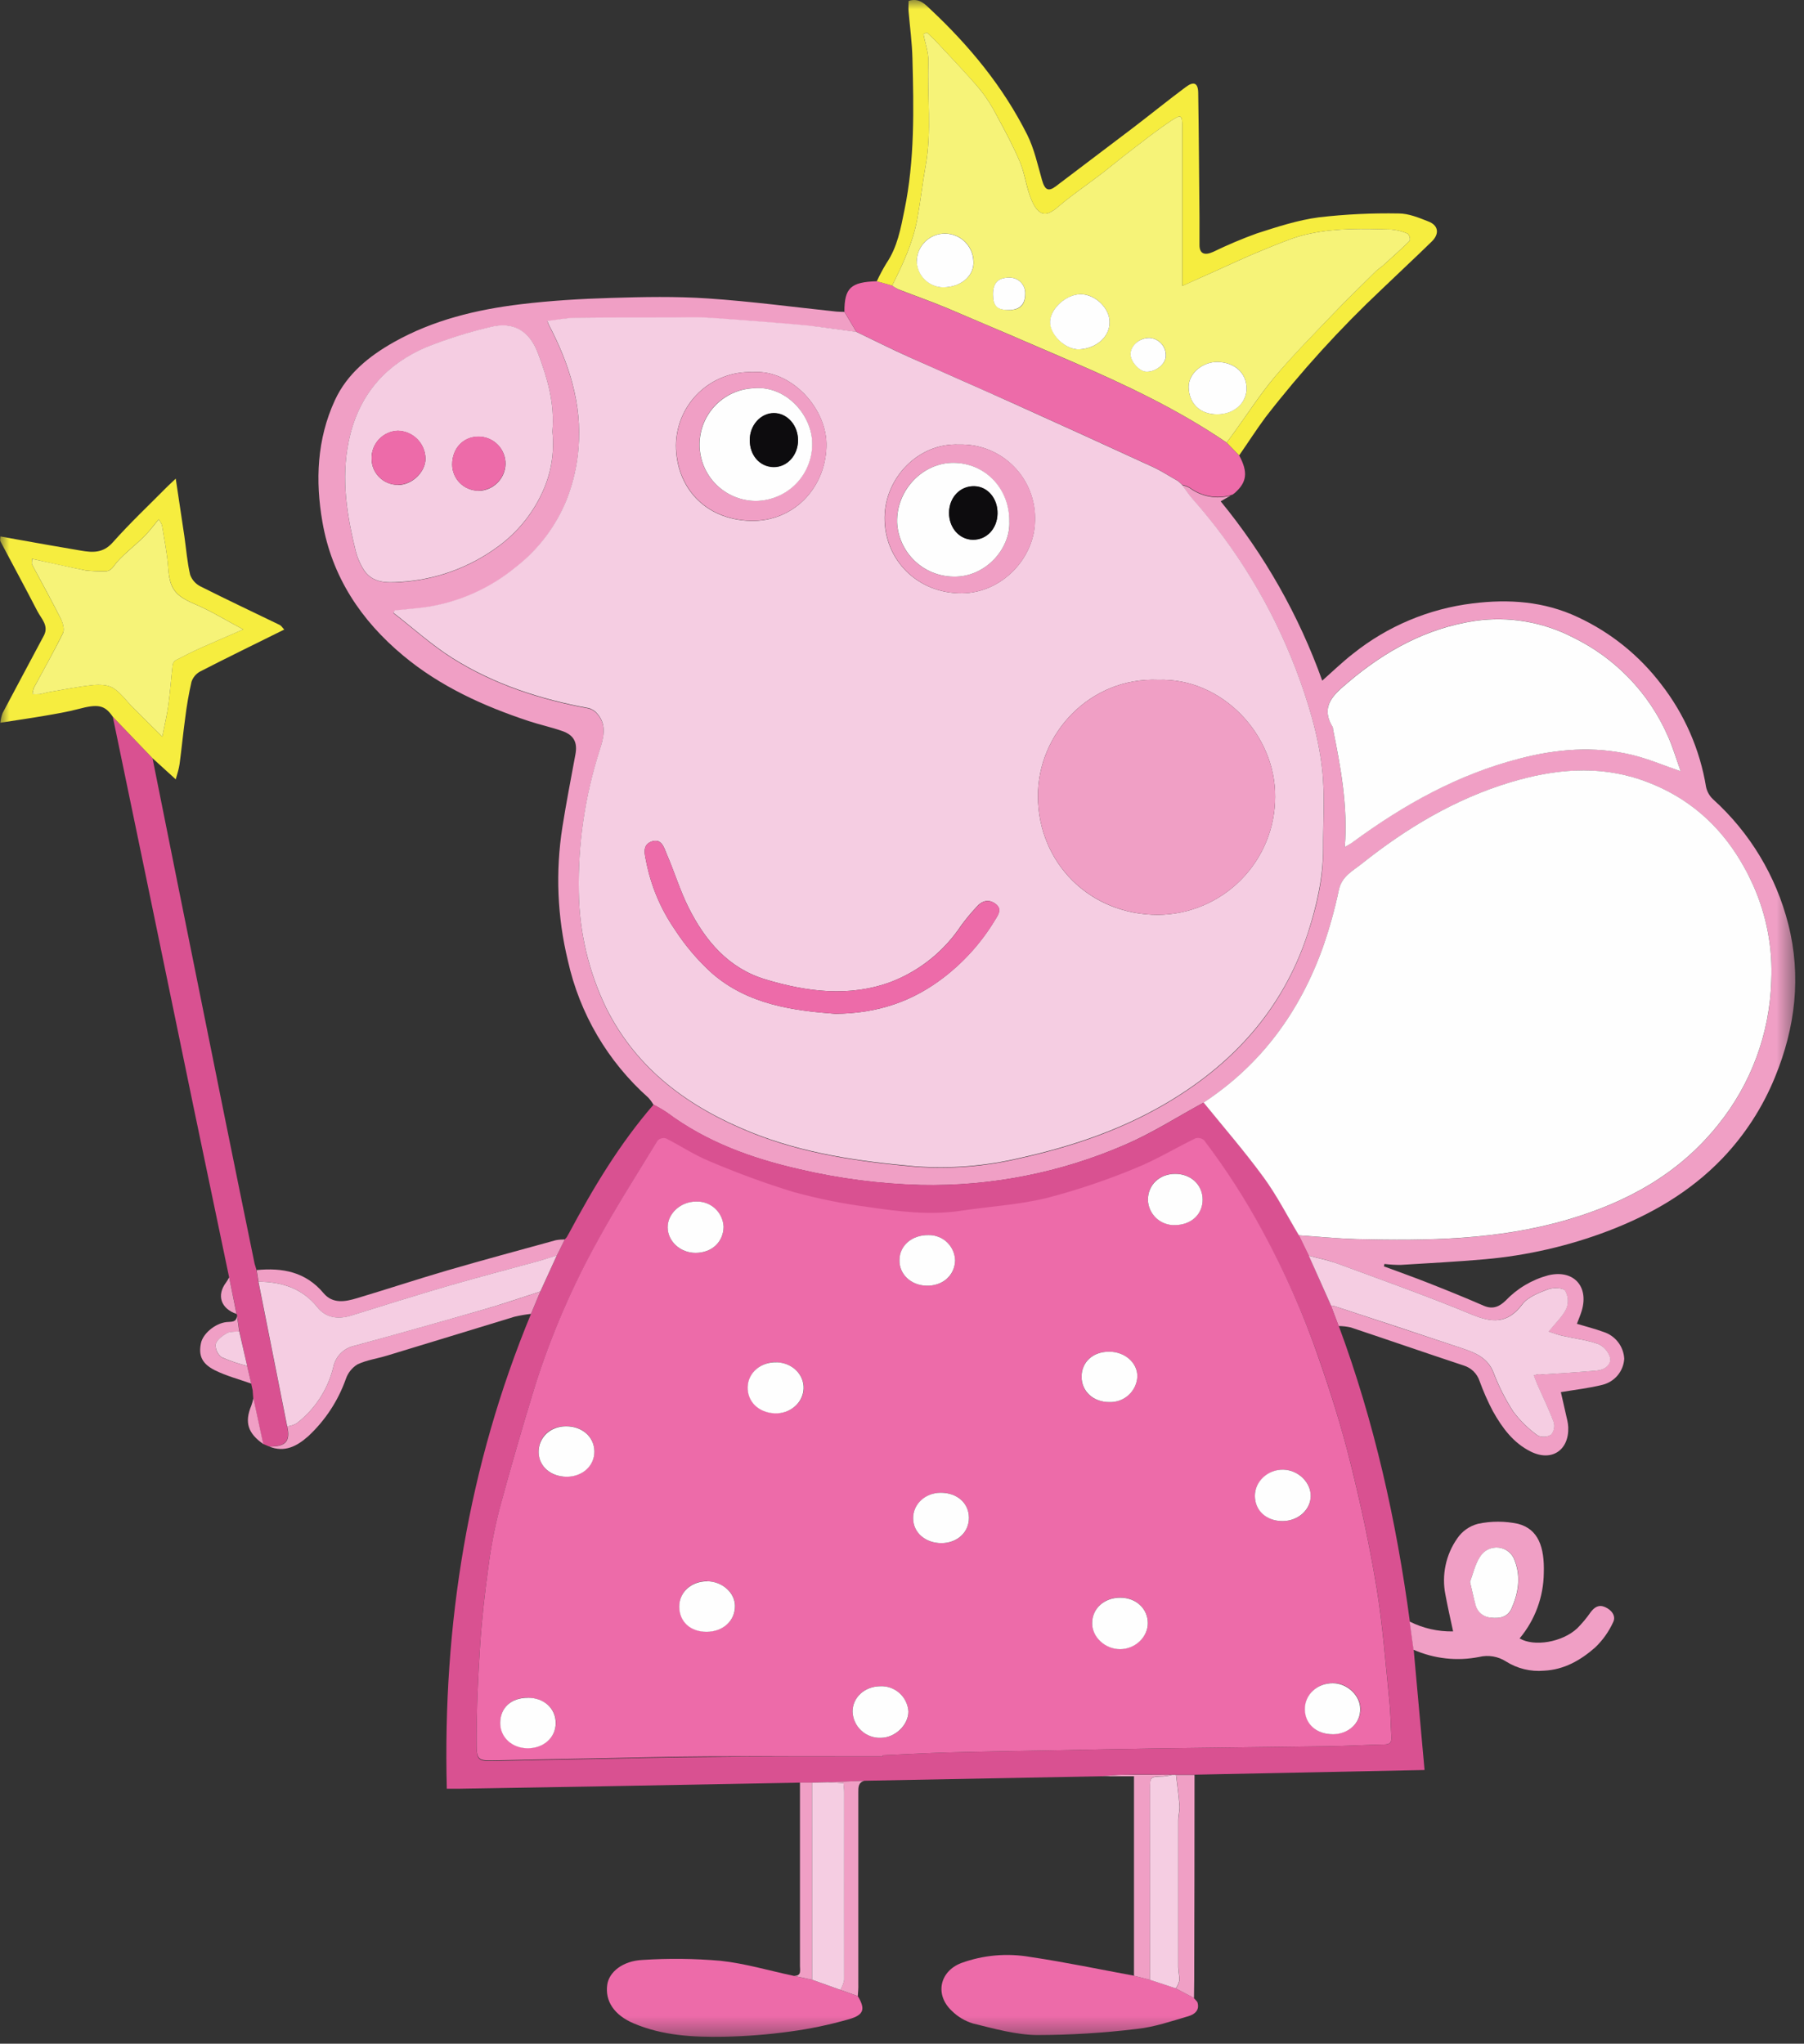 <svg width="98" height="111" viewBox="0 0 98 111" fill="none" xmlns="http://www.w3.org/2000/svg">
<rect x="0" y="0" width="98" height="111" fill="#333333" stroke="none"/>
<g clip-path="url(#clip0_7_1976)">
<mask id="mask0_7_1976" style="mask-type:luminance" maskUnits="userSpaceOnUse" x="0" y="0" width="98" height="111">
<path d="M97.53 0H0V110.627H97.53V0Z" fill="white"/>
</mask>
<g mask="url(#mask0_7_1976)">
<path d="M35.495 59.996C35.417 59.86 35.326 59.733 35.221 59.618C33.017 57.658 31.488 55.053 30.849 52.175C30.273 49.803 30.172 47.341 30.55 44.93C30.759 43.606 31.016 42.289 31.259 40.972C31.378 40.33 31.183 39.927 30.546 39.705C29.95 39.496 29.325 39.362 28.722 39.163C26.257 38.346 23.913 37.282 21.906 35.609C19.606 33.696 18.032 31.323 17.516 28.354C17.122 26.104 17.217 23.852 18.193 21.737C18.858 20.3 20.05 19.34 21.402 18.579C23.543 17.377 25.887 16.813 28.302 16.522C29.92 16.328 31.555 16.229 33.186 16.181C34.945 16.127 36.711 16.091 38.465 16.21C40.795 16.367 43.115 16.679 45.44 16.924C45.585 16.938 45.729 16.936 45.875 16.94L46.528 18.034C45.631 17.919 44.738 17.777 43.839 17.695C42.073 17.533 40.304 17.394 38.532 17.277C37.861 17.231 37.186 17.262 36.513 17.262C34.754 17.262 32.996 17.262 31.238 17.281C30.744 17.281 30.251 17.392 29.734 17.453C29.78 17.567 29.793 17.62 29.818 17.662C30.924 19.767 31.631 21.985 31.426 24.388C31.347 25.338 31.13 26.272 30.782 27.16C30.202 28.598 29.253 29.857 28.03 30.811C26.613 31.983 24.9 32.741 23.079 33.002C22.534 33.075 21.986 33.115 21.438 33.171L21.375 33.303C22.442 34.129 23.449 35.047 24.585 35.762C26.847 37.188 29.36 37.999 31.984 38.48C32.173 38.532 32.341 38.644 32.463 38.798C33.004 39.437 32.764 40.148 32.561 40.815C31.771 43.289 31.394 45.876 31.445 48.472C31.475 50.653 31.984 52.802 32.935 54.765C34.608 58.11 37.431 60.155 40.801 61.516C43.649 62.666 46.655 63.095 49.699 63.367C51.622 63.51 53.555 63.355 55.43 62.907C58.127 62.307 60.728 61.443 63.141 60.059C66.905 57.899 69.671 54.893 71.04 50.728C71.525 49.252 71.889 47.73 71.877 46.153C71.877 44.69 71.987 43.205 71.822 41.762C71.613 39.912 71.063 38.12 70.398 36.366C69.099 32.971 67.198 29.838 64.789 27.116C64.58 26.878 64.406 26.606 64.216 26.351C64.355 26.382 64.489 26.43 64.615 26.495C64.932 26.734 65.3 26.896 65.69 26.968C66.08 27.041 66.481 27.022 66.863 26.913L66.311 27.227C68.695 30.134 70.561 33.429 71.829 36.968C72.412 36.452 72.93 35.948 73.501 35.505C75.372 34.008 77.622 33.062 79.999 32.772C81.965 32.529 83.876 32.659 85.699 33.512C87.489 34.342 89.05 35.596 90.244 37.167C91.51 38.794 92.347 40.711 92.68 42.745C92.737 43.003 92.871 43.237 93.065 43.416C95.061 45.222 96.48 47.577 97.144 50.186C97.863 53.015 97.533 55.81 96.423 58.503C95.757 60.141 94.788 61.637 93.567 62.915C91.821 64.734 89.695 65.966 87.359 66.856C85.203 67.675 82.945 68.193 80.648 68.395C79.13 68.529 77.608 68.604 76.088 68.7C75.793 68.702 75.498 68.684 75.205 68.648C75.205 68.692 75.189 68.736 75.178 68.78C75.983 69.079 76.792 69.363 77.589 69.679C78.603 70.078 79.613 70.486 80.61 70.921C81.097 71.13 81.459 70.963 81.789 70.641C82.419 69.98 83.218 69.505 84.1 69.267C85.457 68.934 86.322 69.842 85.929 71.18C85.858 71.421 85.755 71.653 85.663 71.899C86.151 72.046 86.636 72.167 87.102 72.338C87.418 72.437 87.696 72.63 87.898 72.892C88.101 73.154 88.219 73.471 88.235 73.802C88.213 74.132 88.087 74.446 87.876 74.699C87.663 74.952 87.376 75.132 87.056 75.211C86.326 75.397 85.569 75.477 84.792 75.61C84.902 76.093 85.024 76.616 85.141 77.143C85.17 77.267 85.187 77.393 85.193 77.519C85.237 78.774 84.284 79.401 83.157 78.839C82.201 78.366 81.601 77.538 81.099 76.645C80.82 76.115 80.578 75.566 80.374 75.002C80.308 74.805 80.196 74.626 80.047 74.48C79.899 74.335 79.717 74.227 79.519 74.166C77.469 73.488 75.429 72.779 73.38 72.096C73.163 72.047 72.942 72.022 72.719 72.02C72.581 71.653 72.445 71.287 72.301 70.919C72.356 70.916 72.41 70.919 72.464 70.929C74.784 71.696 77.102 72.462 79.42 73.229C80.131 73.467 80.802 73.735 81.122 74.536C81.404 75.279 81.763 75.99 82.195 76.658C82.569 77.159 83.018 77.6 83.527 77.965C83.643 78.018 83.772 78.041 83.9 78.033C84.028 78.025 84.152 77.985 84.26 77.917C84.336 77.82 84.387 77.707 84.41 77.586C84.432 77.466 84.425 77.342 84.39 77.225C84.135 76.532 83.805 75.865 83.506 75.188C83.439 75.038 83.385 74.879 83.313 74.697C83.407 74.67 83.503 74.649 83.6 74.634C83.69 74.634 83.782 74.651 83.872 74.644C84.838 74.578 85.808 74.527 86.772 74.435C87.165 74.398 87.526 74.124 87.457 73.735C87.41 73.572 87.328 73.42 87.217 73.292C87.105 73.164 86.967 73.062 86.811 72.993C86.184 72.771 85.511 72.696 84.859 72.547C84.603 72.489 84.355 72.393 84.123 72.32C84.499 71.851 84.879 71.513 85.076 71.088C85.142 70.929 85.172 70.757 85.161 70.586C85.151 70.414 85.102 70.247 85.017 70.097C84.877 69.925 84.357 69.921 84.079 70.028C83.577 70.218 82.989 70.446 82.688 70.843C81.875 71.926 81.016 71.843 79.897 71.374C77.501 70.379 75.05 69.516 72.615 68.615C72.121 68.433 71.599 68.33 71.088 68.196L70.551 67.095C71.597 67.166 72.642 67.27 73.702 67.304C77.559 67.398 81.4 67.348 85.153 66.248C88.369 65.307 91.196 63.764 93.32 61.111C95.121 58.891 96.141 56.14 96.224 53.283C96.308 51.497 95.972 49.717 95.241 48.085C94.012 45.367 92.063 43.374 89.203 42.375C86.805 41.539 84.407 41.781 82.034 42.496C79.034 43.404 76.389 44.986 73.961 46.929C73.482 47.309 72.899 47.596 72.738 48.319C72.515 49.382 72.224 50.43 71.866 51.455C70.612 54.951 68.521 57.824 65.385 59.886C63.967 60.655 62.6 61.535 61.126 62.171C57.62 63.697 53.825 64.443 50.003 64.36C47.774 64.3 45.557 64.011 43.387 63.498C40.818 62.911 38.369 62.022 36.237 60.431C35.998 60.272 35.75 60.127 35.495 59.996ZM73.054 46.007C73.282 45.864 73.392 45.798 73.493 45.731C76.251 43.7 79.201 42.055 82.542 41.196C84.553 40.677 86.592 40.512 88.63 40.987C89.502 41.196 90.336 41.553 91.3 41.882C91.058 41.21 90.882 40.571 90.602 39.971C89.576 37.633 87.752 35.735 85.457 34.618C83.815 33.769 81.95 33.454 80.121 33.717C77.486 34.112 75.253 35.346 73.252 37.041C72.506 37.669 71.682 38.319 72.395 39.481C72.414 39.511 72.395 39.552 72.412 39.588C72.83 41.675 73.225 43.757 73.054 46.007ZM30.008 23.443C30.146 21.944 29.743 20.553 29.224 19.19C28.752 17.95 27.869 17.453 26.602 17.781C25.425 18.059 24.27 18.423 23.146 18.87C21.03 19.771 19.602 21.331 19.027 23.614C18.509 25.684 18.783 27.716 19.276 29.736C19.366 30.182 19.538 30.607 19.782 30.991C20.25 31.657 20.957 31.662 21.727 31.618C23.654 31.507 25.507 30.837 27.06 29.69C28.076 28.949 28.889 27.965 29.425 26.828C29.931 25.776 30.133 24.603 30.008 23.443Z" fill="#F09FC5"/>
<path d="M72.31 70.916C72.446 71.284 72.582 71.65 72.728 72.018C74.656 77.216 75.852 82.587 76.588 88.069C76.656 88.579 76.726 89.09 76.797 89.6C76.991 91.749 77.186 93.898 77.387 96.134L64.904 96.387H63.907H63.698C62.812 96.387 61.927 96.368 61.041 96.387C60.652 96.387 60.261 96.443 59.87 96.472L46.965 96.717L44.977 96.796L44.124 96.819H43.461L32.767 97.018L24.964 97.15C24.755 97.15 24.566 97.15 24.272 97.15C24.046 88.216 25.432 79.612 28.846 71.36L29.354 70.143L30.251 68.184C30.391 67.894 30.534 67.603 30.682 67.312L30.785 67.199L30.904 66.99C32.225 64.518 33.659 62.124 35.504 59.994C35.758 60.123 36.005 60.267 36.244 60.425C38.385 62.016 40.825 62.904 43.394 63.492C45.564 64.005 47.781 64.293 50.01 64.353C53.832 64.437 57.627 63.69 61.133 62.164C62.607 61.537 63.974 60.648 65.392 59.879C66.483 61.23 67.627 62.541 68.651 63.941C69.375 64.93 69.935 66.032 70.568 67.09L71.106 68.192C71.503 69.101 71.904 70.009 72.31 70.916ZM47.963 95.395V95.333C49.14 95.281 50.319 95.214 51.498 95.18C53.332 95.13 55.167 95.105 57.003 95.069C58.967 95.032 60.928 94.988 62.891 94.961C65.965 94.917 69.038 94.889 72.112 94.844C73.144 94.829 74.177 94.768 75.212 94.745C75.496 94.745 75.607 94.635 75.591 94.356C75.549 93.687 75.545 93.014 75.476 92.349C75.266 90.317 75.118 88.274 74.788 86.261C74.411 83.98 73.928 81.711 73.368 79.47C72.887 77.542 72.295 75.637 71.639 73.764C70.827 71.423 69.822 69.153 68.632 66.979C67.693 65.224 66.616 63.546 65.41 61.961C65.347 61.906 65.271 61.868 65.189 61.849C65.106 61.831 65.021 61.833 64.94 61.855C63.836 62.39 62.78 63.038 61.645 63.49C60.088 64.136 58.488 64.673 56.857 65.098C55.337 65.468 53.75 65.555 52.197 65.79C50.488 66.045 48.795 65.827 47.114 65.581C45.753 65.402 44.406 65.129 43.083 64.765C41.55 64.293 40.042 63.741 38.566 63.111C37.73 62.768 36.977 62.254 36.168 61.857C36.087 61.837 36.002 61.838 35.921 61.861C35.841 61.884 35.767 61.927 35.708 61.986C34.606 63.785 33.465 65.562 32.457 67.423C31.085 69.894 29.96 72.496 29.097 75.188C28.4 77.432 27.747 79.69 27.138 81.962C26.87 82.994 26.668 84.041 26.532 85.098C26.337 86.514 26.174 87.936 26.08 89.359C25.965 91.095 25.89 92.836 25.884 94.586C25.884 95.676 25.948 95.667 27.021 95.642C28.8 95.598 30.575 95.565 32.361 95.531C34.379 95.492 36.394 95.437 38.412 95.427C41.598 95.383 44.78 95.395 47.963 95.395Z" fill="#D95191"/>
<path d="M66.865 26.89C66.483 26.999 66.082 27.017 65.692 26.945C65.302 26.872 64.934 26.71 64.617 26.472C64.491 26.407 64.357 26.358 64.218 26.327L64.109 26.225L64.001 26.127C63.543 25.869 63.101 25.577 62.625 25.357C60.084 24.186 57.538 23.027 54.987 21.878C53.118 21.042 51.236 20.224 49.367 19.382C48.409 18.949 47.471 18.476 46.523 18.023L45.871 16.929C45.871 15.637 46.216 15.317 47.634 15.275L48.47 15.505C48.568 15.586 48.675 15.656 48.788 15.714C49.678 16.061 50.582 16.375 51.464 16.745C53.735 17.703 55.999 18.679 58.261 19.656C61.165 20.91 64.017 22.252 66.639 24.046C66.865 24.279 67.091 24.511 67.319 24.74C67.808 25.65 67.737 26.192 67.074 26.777L66.955 26.865L66.865 26.89Z" fill="#ED6BA9"/>
<path d="M67.316 24.733C67.087 24.503 66.861 24.271 66.636 24.038C66.762 23.867 66.891 23.695 67.015 23.524C67.759 22.5 68.445 21.433 69.256 20.461C70.245 19.288 71.326 18.192 72.392 17.082C73.158 16.284 73.956 15.512 74.742 14.732C74.857 14.619 74.999 14.538 75.121 14.429C75.614 13.984 76.114 13.543 76.584 13.074C76.597 13.006 76.594 12.936 76.575 12.87C76.556 12.803 76.521 12.742 76.474 12.691C76.182 12.564 75.871 12.487 75.554 12.464C74.09 12.424 72.626 12.38 71.186 12.685C70.84 12.755 70.5 12.849 70.168 12.967C69.505 13.212 68.85 13.476 68.2 13.749C67.55 14.023 66.969 14.297 66.354 14.573L64.226 15.531V14.743C64.226 12.14 64.226 9.536 64.226 6.931C64.226 6.25 64.182 6.191 63.644 6.545C62.827 7.082 62.062 7.699 61.282 8.295C60.784 8.675 60.305 9.081 59.806 9.461C59.04 10.047 58.235 10.588 57.506 11.213C57.182 11.487 56.837 11.734 56.506 11.527C56.23 11.353 56.059 10.948 55.94 10.609C55.731 10.013 55.647 9.355 55.402 8.786C55.043 7.937 54.604 7.113 54.163 6.308C53.906 5.799 53.599 5.317 53.245 4.87C52.498 3.99 51.693 3.16 50.909 2.311C50.734 2.12 50.541 1.947 50.355 1.765L50.165 1.849C50.261 2.361 50.456 2.877 50.435 3.385C50.364 5.267 50.623 7.134 50.282 9.018C50.108 9.973 50.004 10.948 49.826 11.914C49.588 13.204 49.04 14.356 48.467 15.508L47.631 15.278C47.787 14.941 47.961 14.614 48.154 14.297C48.749 13.425 48.929 12.415 49.132 11.414C49.694 8.696 49.64 5.928 49.567 3.17C49.546 2.321 49.431 1.474 49.358 0.628C49.341 0.433 49.358 0.237 49.358 0.05C49.929 -0.136 50.253 0.232 50.547 0.508C52.666 2.493 54.495 4.711 55.8 7.314C56.18 8.075 56.368 8.939 56.602 9.766C56.757 10.323 56.952 10.427 57.366 10.111C58.76 9.047 60.167 7.998 61.562 6.933C62.515 6.206 63.444 5.451 64.41 4.732C64.849 4.399 65.083 4.502 65.091 5.037C65.127 7.293 65.139 9.549 65.16 11.805C65.16 12.307 65.16 12.809 65.16 13.308C65.16 13.773 65.426 13.894 65.902 13.681C66.674 13.306 67.465 12.971 68.271 12.679C69.379 12.322 70.502 11.954 71.648 11.803C73.087 11.637 74.536 11.567 75.984 11.594C76.52 11.594 77.072 11.822 77.586 12.025C78.144 12.234 78.213 12.698 77.772 13.124C76.881 13.994 75.968 14.839 75.071 15.702C72.784 17.854 70.669 20.181 68.746 22.663C68.248 23.338 67.795 24.045 67.316 24.733Z" fill="#F6ED3F"/>
<path d="M12.447 69.375C11.808 66.308 11.168 63.247 10.528 60.19C9.668 56.042 8.811 51.893 7.956 47.743C7.347 44.804 6.737 41.866 6.127 38.929L8.285 41.181C8.74 43.462 9.198 45.742 9.656 48.02C10.509 52.26 11.364 56.499 12.22 60.738C12.753 63.372 13.291 66.007 13.832 68.641L13.93 68.959V68.974L14.03 69.601L15.592 77.464C15.778 78.28 15.511 78.577 14.609 78.558L14.294 78.424C14.117 77.588 13.938 76.756 13.756 75.928L13.725 75.51L13.65 75.173V75.15L13.424 74.186C13.284 73.56 13.145 72.933 13.006 72.304L12.882 71.451C12.882 71.422 12.864 71.391 12.855 71.361L12.447 69.375Z" fill="#D95191"/>
<path d="M8.286 41.181L6.128 38.929C5.689 38.287 5.327 38.222 4.246 38.511C3.655 38.667 3.048 38.768 2.444 38.872C1.668 39.006 0.889 39.117 0.019 39.253C0.036 39.076 0.076 38.901 0.138 38.734C0.88 37.325 1.639 35.926 2.383 34.521C2.668 33.984 2.243 33.603 2.032 33.196C1.376 31.925 0.69 30.666 0.021 29.399C-0.008 29.345 0.021 29.259 0.021 29.135L0.901 29.294C2.07 29.503 3.239 29.712 4.407 29.907C5.035 30.014 5.603 30.047 6.122 29.464C7.065 28.402 8.104 27.425 9.103 26.415C9.225 26.294 9.354 26.183 9.547 25.997C9.712 27.105 9.866 28.121 10.017 29.133C10.117 29.832 10.17 30.543 10.331 31.224C10.432 31.497 10.634 31.722 10.895 31.851C12.319 32.569 13.762 33.248 15.194 33.942C15.282 33.984 15.34 34.089 15.441 34.193C13.898 34.958 12.38 35.696 10.878 36.468C10.653 36.588 10.482 36.79 10.402 37.032C10.254 37.686 10.139 38.347 10.059 39.012C9.946 39.838 9.866 40.666 9.756 41.492C9.72 41.758 9.634 42.015 9.547 42.328L8.286 41.181ZM8.817 40.01C8.942 39.364 9.07 38.847 9.141 38.32C9.241 37.591 9.294 36.857 9.377 36.121C9.383 36.07 9.4 36.022 9.426 35.978C9.452 35.934 9.486 35.896 9.528 35.866C9.977 35.63 10.433 35.402 10.897 35.193C11.614 34.87 12.34 34.565 13.21 34.185C12.237 33.668 11.445 33.175 10.596 32.815C9.511 32.353 9.22 31.979 9.133 30.819C9.078 30.049 8.923 29.286 8.798 28.519C8.755 28.406 8.694 28.301 8.616 28.209C8.334 28.546 8.106 28.868 7.83 29.14C7.357 29.606 6.818 30.009 6.377 30.501C6.157 30.743 6.049 31.057 5.645 31.026C5.318 31.03 4.992 31.015 4.667 30.982C3.699 30.798 2.737 30.578 1.739 30.354C1.739 30.52 1.714 30.603 1.739 30.657C2.264 31.649 2.81 32.629 3.316 33.629C3.427 33.85 3.512 34.195 3.418 34.388C2.925 35.393 2.373 36.367 1.838 37.359C1.798 37.469 1.772 37.584 1.76 37.702C1.889 37.71 2.018 37.71 2.147 37.702C2.321 37.674 2.488 37.616 2.659 37.587C3.45 37.453 4.236 37.292 5.03 37.208C5.398 37.17 5.852 37.183 6.145 37.365C6.563 37.626 6.864 38.067 7.222 38.427C7.74 38.948 8.263 39.462 8.817 40.01Z" fill="#F6ED3F"/>
<path d="M65.044 108.733C65.195 109.188 64.881 109.41 64.555 109.506C63.635 109.776 62.709 110.094 61.764 110.196C59.96 110.415 58.145 110.526 56.328 110.529C55.167 110.512 54.002 110.181 52.859 109.901C52.423 109.77 52.027 109.534 51.705 109.213C50.779 108.35 51.032 107.081 52.209 106.621C53.412 106.182 54.71 106.067 55.972 106.288C57.854 106.566 59.723 106.96 61.599 107.305L62.466 107.526L63.875 107.992L64.858 108.511V108.523L64.948 108.622L64.967 108.643L65.044 108.733Z" fill="#ED6BA9"/>
<path d="M46.599 108.413C47.017 109.111 46.942 109.433 46.124 109.667C45.08 109.967 44.015 110.191 42.938 110.336C41.733 110.503 40.52 110.598 39.304 110.623C37.65 110.652 35.994 110.558 34.437 109.901C33.366 109.45 32.856 108.684 32.99 107.783C33.092 107.104 33.826 106.5 34.903 106.449C36.313 106.357 37.729 106.372 39.137 106.495C40.483 106.64 41.8 107.035 43.132 107.317L44.117 107.526L45.645 108.074L46.599 108.413Z" fill="#ED6BA9"/>
<path d="M76.785 89.599C76.718 89.089 76.649 88.579 76.576 88.069C77.308 88.438 78.119 88.622 78.939 88.606C78.788 87.91 78.642 87.264 78.521 86.614C78.415 86.087 78.418 85.543 78.529 85.017C78.639 84.491 78.856 83.993 79.165 83.553C79.43 83.163 79.827 82.882 80.283 82.763C81.004 82.608 81.749 82.608 82.47 82.763C83.562 83.049 83.909 84.017 83.865 85.433C83.85 86.734 83.386 87.99 82.55 88.987C83.342 89.451 84.862 89.196 85.675 88.443C85.944 88.174 86.188 87.882 86.405 87.569C86.614 87.289 86.85 87.134 87.195 87.285C87.54 87.436 87.802 87.762 87.634 88.1C87.397 88.621 87.062 89.091 86.648 89.484C85.866 90.168 84.975 90.687 83.875 90.739C83.149 90.803 82.423 90.626 81.807 90.235C81.594 90.099 81.355 90.007 81.106 89.966C80.856 89.924 80.6 89.933 80.354 89.993C79.152 90.231 77.906 90.094 76.785 89.599ZM79.859 85.915C79.98 86.424 80.057 86.81 80.168 87.187C80.218 87.373 80.326 87.538 80.477 87.659C80.627 87.78 80.812 87.849 81.004 87.858C81.475 87.916 81.91 87.826 82.113 87.375C82.483 86.549 82.633 85.671 82.305 84.795C82.247 84.601 82.135 84.427 81.981 84.296C81.826 84.165 81.637 84.081 81.436 84.055C81.236 84.029 81.031 84.062 80.849 84.15C80.666 84.238 80.513 84.377 80.409 84.55C80.124 84.968 80.018 85.497 79.859 85.915Z" fill="#F09FC5"/>
<path d="M14.619 78.564C15.52 78.583 15.788 78.286 15.602 77.471C15.778 77.448 15.949 77.395 16.106 77.312C17.092 76.559 17.795 75.494 18.098 74.291C18.151 73.997 18.29 73.726 18.498 73.512C18.706 73.298 18.973 73.151 19.265 73.091C21.634 72.438 23.999 71.774 26.359 71.098C27.365 70.809 28.356 70.471 29.353 70.143L28.845 71.359C28.542 71.393 28.241 71.446 27.944 71.516C25.644 72.215 23.344 72.925 21.027 73.626C20.49 73.791 19.915 73.866 19.415 74.105C19.122 74.287 18.9 74.566 18.788 74.893C18.368 76.08 17.668 77.147 16.745 78.004C16.133 78.548 15.464 78.905 14.619 78.564Z" fill="#F09FC5"/>
<path d="M14.04 69.608L13.94 68.981C15.345 68.843 16.609 69.077 17.577 70.235C18.077 70.829 18.757 70.7 19.388 70.509C21.023 70.022 22.641 69.485 24.279 69.006C26.244 68.433 28.222 67.902 30.195 67.358C30.356 67.329 30.518 67.316 30.681 67.317C30.541 67.606 30.398 67.897 30.25 68.188C29.924 68.291 29.6 68.397 29.269 68.492C27.636 68.941 25.995 69.365 24.368 69.838C22.598 70.352 20.839 70.906 19.079 71.454C18.372 71.674 17.709 71.584 17.249 71.009C16.413 69.955 15.303 69.625 14.04 69.608Z" fill="#F09FC5"/>
<path d="M64.862 108.515L63.879 107.997C63.968 107.87 64.033 107.728 64.071 107.578C64.088 107.33 64.015 107.077 64.015 106.826C64.015 104.177 64.015 101.529 64.015 98.881C64.015 98.611 64.099 98.34 64.08 98.074C64.04 97.518 63.958 96.964 63.894 96.401H64.891C64.891 100.116 64.885 103.831 64.874 107.547C64.874 107.859 64.866 108.187 64.862 108.515Z" fill="#F09FC5"/>
<path d="M62.471 107.53L61.603 107.309V96.474H59.853C60.245 96.445 60.636 96.393 61.024 96.389C61.911 96.389 62.795 96.389 63.682 96.389C63.527 96.428 63.37 96.455 63.211 96.47C62.475 96.491 62.475 96.487 62.475 97.206C62.474 100.65 62.473 104.092 62.471 107.53Z" fill="#F09FC5"/>
<path d="M46.6 108.413L45.646 108.072C45.747 107.908 45.818 107.727 45.855 107.539C45.868 104.139 45.868 100.738 45.855 97.336C45.855 97.179 45.832 97.022 45.818 96.844L44.967 96.796L46.955 96.717C46.616 96.815 46.627 97.074 46.627 97.359C46.627 100.827 46.627 104.295 46.627 107.765C46.637 107.98 46.612 108.197 46.6 108.413Z" fill="#F09FC5"/>
<path d="M44.118 107.525L43.133 107.316C43.551 107.316 43.457 107.019 43.457 106.779C43.457 103.458 43.457 100.138 43.457 96.815H44.12C44.12 100.387 44.119 103.957 44.118 107.525Z" fill="#F09FC5"/>
<path d="M13.424 74.184L13.65 75.148C12.987 74.912 12.293 74.73 11.668 74.42C10.953 74.059 10.781 73.607 10.915 72.957C11.021 72.43 11.691 71.872 12.305 71.805C12.552 71.778 12.845 71.84 12.876 71.462C12.916 71.746 12.957 72.031 12.997 72.315C12.765 72.344 12.5 72.315 12.309 72.419C12.067 72.558 11.77 72.779 11.711 73.017C11.704 73.153 11.73 73.289 11.787 73.412C11.845 73.535 11.932 73.641 12.042 73.722C12.488 73.916 12.95 74.071 13.424 74.184Z" fill="#F09FC5"/>
<path d="M13.766 75.935C13.946 76.771 14.125 77.603 14.304 78.431C13.467 77.846 13.273 77.252 13.653 76.34C13.7 76.208 13.738 76.072 13.766 75.935Z" fill="#F09FC5"/>
<path d="M12.448 69.376L12.849 71.366C11.99 71.067 11.756 70.348 12.285 69.648C12.346 69.561 12.4 69.47 12.448 69.376Z" fill="#F09FC5"/>
<path d="M46.519 18.025C47.466 18.479 48.401 18.951 49.363 19.384C51.232 20.22 53.114 21.04 54.983 21.881C57.534 23.03 60.08 24.19 62.62 25.36C63.097 25.579 63.538 25.872 63.996 26.129L64.105 26.227L64.214 26.33C64.404 26.585 64.578 26.857 64.787 27.095C67.196 29.817 69.096 32.95 70.396 36.345C71.061 38.099 71.611 39.899 71.82 41.741C71.985 43.19 71.872 44.668 71.874 46.132C71.874 47.708 71.513 49.23 71.038 50.706C69.669 54.871 66.903 57.878 63.139 60.038C60.726 61.422 58.121 62.285 55.428 62.885C53.553 63.333 51.62 63.489 49.697 63.345C46.663 63.074 43.646 62.645 40.799 61.495C37.428 60.134 34.606 58.093 32.933 54.744C31.982 52.78 31.473 50.632 31.442 48.45C31.392 45.854 31.769 43.267 32.559 40.794C32.768 40.127 33.002 39.416 32.461 38.776C32.339 38.622 32.171 38.511 31.982 38.459C29.358 37.978 26.845 37.166 24.582 35.74C23.447 35.025 22.439 34.108 21.373 33.282L21.436 33.15C21.984 33.093 22.531 33.054 23.077 32.981C24.898 32.72 26.611 31.962 28.028 30.789C29.251 29.836 30.2 28.577 30.78 27.139C31.128 26.251 31.345 25.317 31.424 24.366C31.633 21.964 30.922 19.746 29.816 17.64C29.791 17.594 29.778 17.542 29.732 17.431C30.248 17.371 30.742 17.268 31.235 17.26C32.994 17.237 34.752 17.243 36.511 17.241C37.184 17.241 37.859 17.21 38.53 17.256C40.3 17.374 42.069 17.513 43.837 17.674C44.73 17.768 45.622 17.91 46.519 18.025ZM62.928 36.924C59.229 36.765 56.361 39.828 56.384 43.269C56.407 46.872 59.198 49.694 62.919 49.686C64.609 49.67 66.224 48.988 67.413 47.788C68.603 46.588 69.27 44.967 69.271 43.278C69.299 39.882 66.353 36.8 62.928 36.924ZM45.376 55.062C47.713 55.043 49.611 54.37 51.29 53.069C52.386 52.222 53.316 51.18 54.034 49.996C54.201 49.72 54.477 49.379 54.073 49.086C53.709 48.818 53.346 48.915 53.057 49.249C52.76 49.569 52.481 49.904 52.221 50.255C51.304 51.644 49.979 52.715 48.428 53.32C46.149 54.173 43.828 53.868 41.583 53.194C39.58 52.596 38.304 51.091 37.401 49.283C36.939 48.361 36.638 47.359 36.228 46.41C36.074 46.054 35.948 45.494 35.377 45.712C34.863 45.908 35.034 46.427 35.108 46.818C35.367 48.123 35.889 49.362 36.642 50.46C37.21 51.341 37.891 52.144 38.666 52.849C40.634 54.568 43.097 54.888 45.376 55.062ZM40.901 20.21C40.364 20.188 39.827 20.274 39.324 20.464C38.821 20.653 38.36 20.941 37.97 21.312C37.58 21.682 37.269 22.127 37.054 22.62C36.839 23.113 36.725 23.645 36.72 24.182C36.72 26.451 38.279 28.218 40.757 28.289C43.069 28.356 44.807 26.558 44.893 24.297C44.98 22.188 42.961 20.055 40.901 20.21ZM52.104 24.143C49.896 24.044 48.075 25.941 48.054 28.101C48.033 30.434 49.869 32.24 52.25 32.222C54.427 32.205 56.183 30.327 56.223 28.308C56.245 27.759 56.154 27.211 55.955 26.699C55.757 26.187 55.455 25.721 55.069 25.331C54.683 24.94 54.221 24.633 53.711 24.429C53.201 24.224 52.655 24.127 52.106 24.143H52.104Z" fill="#F5CDE2"/>
<path d="M70.56 67.093C69.932 66.047 69.366 64.933 68.642 63.944C67.618 62.543 66.474 61.226 65.383 59.881C68.519 57.82 70.61 54.947 71.864 51.451C72.222 50.426 72.513 49.378 72.736 48.315C72.897 47.592 73.481 47.305 73.959 46.925C76.393 44.982 79.032 43.4 82.032 42.492C84.405 41.777 86.803 41.535 89.201 42.371C92.061 43.37 94.01 45.356 95.24 48.081C95.97 49.712 96.306 51.493 96.222 53.279C96.139 56.136 95.119 58.887 93.318 61.107C91.194 63.76 88.367 65.303 85.151 66.244C81.388 67.344 77.558 67.394 73.7 67.3C72.659 67.268 71.611 67.164 70.56 67.093Z" fill="#FEFEFE"/>
<path d="M73.055 46.007C73.226 43.757 72.831 41.674 72.413 39.594C72.413 39.558 72.413 39.517 72.396 39.487C71.683 38.325 72.507 37.679 73.254 37.047C75.254 35.352 77.487 34.12 80.122 33.723C81.951 33.46 83.816 33.775 85.458 34.624C87.753 35.742 89.577 37.639 90.603 39.977C90.877 40.577 91.059 41.216 91.301 41.888C90.338 41.559 89.503 41.2 88.631 40.993C86.593 40.512 84.554 40.677 82.543 41.202C79.198 42.061 76.252 43.711 73.494 45.737C73.394 45.814 73.283 45.864 73.055 46.007Z" fill="#FEFEFE"/>
<path d="M30.008 23.443C30.131 24.599 29.929 25.767 29.425 26.815C28.889 27.952 28.076 28.937 27.06 29.678C25.507 30.825 23.654 31.495 21.727 31.605C20.957 31.658 20.25 31.654 19.782 30.978C19.538 30.595 19.366 30.169 19.276 29.724C18.783 27.704 18.509 25.672 19.027 23.602C19.602 21.319 21.03 19.759 23.146 18.858C24.27 18.41 25.425 18.046 26.602 17.768C27.869 17.44 28.752 17.938 29.224 19.178C29.743 20.545 30.146 21.935 30.008 23.443ZM25.979 26.659C26.364 26.656 26.733 26.505 27.009 26.236C27.285 25.968 27.447 25.603 27.46 25.218C27.465 25.023 27.43 24.828 27.359 24.646C27.288 24.464 27.181 24.299 27.044 24.159C26.908 24.019 26.745 23.908 26.565 23.832C26.385 23.756 26.191 23.717 25.996 23.717C25.16 23.717 24.562 24.359 24.566 25.237C24.57 25.61 24.72 25.968 24.984 26.232C25.248 26.496 25.606 26.646 25.979 26.65V26.659ZM21.622 26.341C22.393 26.341 23.123 25.628 23.113 24.898C23.104 24.503 22.943 24.128 22.665 23.848C22.386 23.569 22.01 23.407 21.616 23.397C21.421 23.403 21.229 23.448 21.051 23.529C20.873 23.61 20.713 23.725 20.581 23.868C20.448 24.011 20.345 24.179 20.277 24.363C20.21 24.546 20.179 24.741 20.188 24.936C20.193 25.311 20.347 25.669 20.616 25.93C20.885 26.192 21.247 26.337 21.622 26.332V26.341Z" fill="#F5CDE2"/>
<path d="M72.31 70.916C71.905 70.009 71.501 69.103 71.098 68.198C71.608 68.338 72.13 68.441 72.624 68.616C75.06 69.517 77.51 70.381 79.906 71.376C81.035 71.845 81.884 71.928 82.698 70.845C82.999 70.446 83.586 70.218 84.088 70.03C84.366 69.923 84.887 69.927 85.027 70.099C85.111 70.249 85.161 70.416 85.171 70.588C85.181 70.759 85.152 70.931 85.085 71.09C84.889 71.508 84.508 71.853 84.132 72.321C84.364 72.394 84.613 72.491 84.868 72.549C85.52 72.698 86.195 72.773 86.821 72.995C86.976 73.064 87.114 73.166 87.226 73.294C87.338 73.422 87.42 73.573 87.467 73.737C87.536 74.126 87.174 74.4 86.781 74.437C85.817 74.531 84.847 74.581 83.881 74.646C83.791 74.646 83.699 74.632 83.609 74.636C83.512 74.65 83.417 74.671 83.323 74.698C83.394 74.88 83.448 75.039 83.515 75.19C83.814 75.867 84.142 76.534 84.399 77.226C84.435 77.344 84.442 77.468 84.419 77.588C84.396 77.709 84.345 77.822 84.27 77.918C84.161 77.987 84.037 78.026 83.909 78.035C83.781 78.043 83.653 78.02 83.536 77.966C83.027 77.602 82.578 77.161 82.204 76.66C81.772 75.992 81.413 75.281 81.131 74.537C80.812 73.737 80.14 73.469 79.43 73.231C77.113 72.456 74.794 71.689 72.473 70.931C72.42 70.92 72.365 70.915 72.31 70.916Z" fill="#F5CDE2"/>
<path d="M47.962 95.396C44.779 95.396 41.597 95.383 38.415 95.396C36.397 95.406 34.382 95.461 32.364 95.501C30.585 95.534 28.81 95.567 27.024 95.611C25.952 95.636 25.883 95.645 25.887 94.555C25.887 92.814 25.968 91.072 26.083 89.328C26.177 87.905 26.341 86.483 26.535 85.067C26.671 84.01 26.873 82.963 27.141 81.931C27.753 79.662 28.406 77.404 29.101 75.157C29.963 72.465 31.088 69.864 32.46 67.392C33.468 65.539 34.61 63.762 35.712 61.956C35.771 61.896 35.844 61.853 35.925 61.83C36.005 61.807 36.09 61.806 36.172 61.826C36.981 62.231 37.74 62.746 38.57 63.08C40.045 63.71 41.553 64.262 43.086 64.734C44.409 65.098 45.756 65.371 47.117 65.55C48.79 65.796 50.492 66.014 52.2 65.759C53.753 65.525 55.336 65.437 56.86 65.067C58.491 64.642 60.091 64.105 61.648 63.459C62.783 63.007 63.839 62.359 64.943 61.824C65.024 61.802 65.11 61.8 65.192 61.818C65.274 61.837 65.35 61.875 65.414 61.931C66.619 63.515 67.696 65.193 68.636 66.948C69.824 69.133 70.828 71.413 71.636 73.764C72.292 75.646 72.89 77.543 73.365 79.47C73.925 81.712 74.41 83.98 74.785 86.261C75.115 88.275 75.263 90.317 75.473 92.35C75.542 93.014 75.546 93.688 75.588 94.357C75.604 94.635 75.493 94.74 75.209 94.746C74.174 94.769 73.141 94.829 72.108 94.844C69.035 94.89 65.961 94.917 62.888 94.961C60.925 94.988 58.964 95.032 57 95.07C55.164 95.105 53.329 95.13 51.495 95.181C50.316 95.214 49.137 95.281 47.96 95.333L47.962 95.396ZM39.306 66.62C39.287 66.248 39.123 65.897 38.85 65.643C38.577 65.389 38.215 65.251 37.842 65.259C36.985 65.259 36.272 65.886 36.276 66.662C36.28 67.438 36.966 68.05 37.794 68.048C38.674 68.044 39.314 67.444 39.306 66.62ZM69.668 82.613C70.524 82.613 71.186 82.031 71.201 81.262C71.216 80.493 70.515 79.84 69.715 79.822C68.914 79.803 68.165 80.474 68.169 81.245C68.174 82.017 68.79 82.613 69.668 82.613ZM49.348 92.958C49.325 92.575 49.152 92.216 48.866 91.959C48.581 91.702 48.205 91.567 47.822 91.584C46.971 91.584 46.314 92.191 46.314 92.962C46.321 93.157 46.367 93.349 46.448 93.526C46.529 93.703 46.645 93.862 46.788 93.994C46.932 94.126 47.1 94.229 47.283 94.296C47.466 94.363 47.66 94.393 47.855 94.384C48.637 94.378 49.358 93.694 49.348 92.958ZM62.353 88.149C62.353 87.361 61.7 86.761 60.847 86.763C59.994 86.765 59.338 87.355 59.329 88.149C59.329 88.898 60.038 89.567 60.845 89.563C61.652 89.558 62.355 88.921 62.353 88.158V88.149ZM42.191 73.98C41.355 73.953 40.656 74.549 40.629 75.318C40.602 76.087 41.215 76.715 42.093 76.754C42.929 76.792 43.644 76.177 43.667 75.418C43.69 74.659 43.034 74.013 42.191 73.988V73.98ZM30.794 80.198C31.653 80.198 32.304 79.587 32.289 78.805C32.274 78.023 31.62 77.451 30.744 77.457C29.868 77.463 29.253 78.051 29.262 78.856C29.27 79.66 29.916 80.21 30.794 80.206V80.198ZM51.146 83.813C52.016 83.813 52.643 83.221 52.635 82.422C52.626 81.624 51.993 81.072 51.102 81.076C50.266 81.076 49.597 81.703 49.605 82.469C49.613 83.234 50.266 83.819 51.146 83.813ZM50.31 69.829C51.205 69.857 51.865 69.286 51.884 68.468C51.88 68.283 51.84 68.1 51.766 67.93C51.692 67.759 51.585 67.606 51.451 67.477C51.317 67.348 51.159 67.247 50.986 67.179C50.814 67.112 50.629 67.079 50.444 67.082C49.551 67.063 48.871 67.647 48.861 68.445C48.846 69.2 49.473 69.802 50.31 69.829ZM28.691 92.201C27.787 92.201 27.192 92.73 27.181 93.552C27.181 94.334 27.821 94.94 28.672 94.944C29.523 94.948 30.19 94.355 30.196 93.577C30.202 92.799 29.556 92.218 28.682 92.212L28.691 92.201ZM38.417 85.872C37.554 85.872 36.91 86.458 36.908 87.242C36.908 88.059 37.514 88.62 38.398 88.618C39.283 88.615 39.946 88.011 39.935 87.2C39.916 86.493 39.228 85.883 38.409 85.883L38.417 85.872ZM72.405 94.181C73.258 94.181 73.923 93.571 73.909 92.801C73.896 92.08 73.198 91.421 72.445 91.409C71.582 91.394 70.896 92.023 70.902 92.822C70.908 93.621 71.51 94.194 72.397 94.192L72.405 94.181ZM60.249 73.413C59.355 73.413 58.754 73.967 58.754 74.778C58.754 75.59 59.382 76.148 60.26 76.15C60.645 76.167 61.021 76.031 61.306 75.771C61.592 75.512 61.763 75.151 61.784 74.766C61.809 74.024 61.107 73.413 60.249 73.413ZM65.33 65.152C65.33 64.347 64.703 63.752 63.839 63.752C62.976 63.752 62.355 64.35 62.357 65.163C62.363 65.349 62.405 65.532 62.482 65.702C62.558 65.872 62.668 66.025 62.804 66.152C62.94 66.279 63.1 66.378 63.274 66.444C63.449 66.509 63.634 66.539 63.821 66.532C64.701 66.534 65.328 65.962 65.33 65.157V65.152Z" fill="#ED6BA9"/>
<path d="M14.039 69.608C15.293 69.624 16.412 69.954 17.248 71.004C17.708 71.579 18.371 71.669 19.078 71.45C20.838 70.902 22.597 70.348 24.368 69.833C25.994 69.361 27.636 68.936 29.268 68.487C29.599 68.395 29.923 68.278 30.249 68.184L29.352 70.143C28.355 70.463 27.364 70.81 26.358 71.098C23.998 71.778 21.634 72.443 19.264 73.091C18.972 73.151 18.705 73.298 18.497 73.512C18.289 73.726 18.15 73.997 18.097 74.291C17.794 75.494 17.091 76.559 16.105 77.312C15.948 77.395 15.777 77.449 15.601 77.471L14.039 69.608Z" fill="#F5CDE2"/>
<path d="M44.117 107.525C44.117 103.957 44.117 100.388 44.117 96.82L44.97 96.797L45.821 96.845C45.836 97.023 45.859 97.18 45.859 97.336C45.859 100.739 45.859 104.14 45.859 107.54C45.821 107.728 45.751 107.909 45.65 108.073L44.117 107.525Z" fill="#F5CDE2"/>
<path d="M62.471 107.531C62.471 104.093 62.471 100.654 62.471 97.215C62.471 96.496 62.471 96.5 63.207 96.479C63.365 96.464 63.523 96.437 63.677 96.397H63.886C63.951 96.954 64.033 97.508 64.072 98.07C64.091 98.336 64.007 98.608 64.007 98.877C64.007 101.526 64.007 104.174 64.007 106.823C64.007 107.073 64.081 107.326 64.064 107.575C64.026 107.725 63.961 107.867 63.872 107.993L62.471 107.531Z" fill="#F5CDE2"/>
<path d="M48.467 15.508C49.04 14.355 49.587 13.208 49.826 11.913C50.004 10.947 50.108 9.973 50.282 9.018C50.622 7.136 50.363 5.254 50.434 3.385C50.455 2.877 50.261 2.361 50.164 1.848L50.355 1.765C50.541 1.947 50.733 2.12 50.909 2.31C51.693 3.159 52.498 3.983 53.244 4.87C53.599 5.316 53.906 5.798 54.162 6.308C54.603 7.119 55.042 7.937 55.402 8.786C55.647 9.365 55.726 10.013 55.939 10.609C56.059 10.947 56.23 11.353 56.506 11.527C56.836 11.736 57.181 11.487 57.505 11.213C58.237 10.586 59.042 10.046 59.805 9.461C60.305 9.08 60.784 8.675 61.281 8.294C62.061 7.698 62.827 7.082 63.644 6.544C64.181 6.191 64.225 6.249 64.225 6.931C64.225 9.536 64.225 12.14 64.225 14.742V15.53L66.354 14.573C66.968 14.297 67.579 14.011 68.2 13.749C68.821 13.488 69.504 13.212 70.167 12.967C70.5 12.849 70.84 12.755 71.186 12.685C72.628 12.38 74.092 12.424 75.553 12.463C75.871 12.486 76.182 12.564 76.473 12.691C76.521 12.742 76.555 12.803 76.575 12.869C76.594 12.936 76.597 13.006 76.584 13.074C76.112 13.542 75.612 13.983 75.12 14.429C74.999 14.537 74.857 14.619 74.742 14.732C73.956 15.512 73.157 16.283 72.392 17.082C71.33 18.192 70.249 19.288 69.256 20.461C68.445 21.427 67.759 22.499 67.014 23.524C66.891 23.695 66.761 23.867 66.636 24.038C64.014 22.248 61.162 20.902 58.258 19.647C55.996 18.671 53.731 17.695 51.461 16.737C50.578 16.367 49.675 16.053 48.785 15.706C48.672 15.651 48.565 15.585 48.467 15.508ZM60.276 17.481C60.276 16.737 59.5 15.986 58.726 15.98C57.953 15.974 57.071 16.731 57.054 17.456C57.037 18.182 57.89 19.024 58.67 18.974C59.525 18.918 60.292 18.322 60.276 17.481ZM66.115 22.499C67.019 22.499 67.706 21.912 67.717 21.123C67.729 20.268 67.09 19.685 66.161 19.66C65.356 19.635 64.568 20.262 64.574 21.009C64.581 21.916 65.187 22.499 66.115 22.503V22.499ZM49.807 14.18C49.814 14.558 49.969 14.918 50.238 15.184C50.507 15.45 50.869 15.6 51.248 15.602C52.278 15.589 52.935 14.924 52.887 14.199C52.877 13.802 52.716 13.423 52.436 13.142C52.156 12.86 51.778 12.697 51.381 12.685C51.179 12.678 50.977 12.711 50.787 12.783C50.597 12.854 50.424 12.963 50.276 13.103C50.129 13.242 50.011 13.41 49.93 13.595C49.848 13.781 49.804 13.981 49.801 14.184L49.807 14.18ZM62.465 18.351C61.913 18.336 61.419 18.769 61.419 19.238C61.419 19.637 61.892 20.162 62.256 20.18C62.782 20.21 63.326 19.781 63.337 19.329C63.345 19.085 63.258 18.847 63.094 18.665C62.93 18.483 62.703 18.372 62.459 18.355L62.465 18.351ZM54.825 15.079C54.225 15.079 53.949 15.367 53.949 15.986C53.949 16.605 54.158 16.823 54.785 16.837C55.413 16.852 55.699 16.549 55.695 15.959C55.701 15.843 55.683 15.726 55.641 15.618C55.6 15.509 55.536 15.41 55.455 15.327C55.373 15.244 55.274 15.179 55.166 15.136C55.057 15.094 54.941 15.074 54.825 15.079Z" fill="#F6F378"/>
<path d="M13.425 74.184C12.951 74.069 12.489 73.912 12.043 73.716C11.933 73.635 11.846 73.528 11.788 73.405C11.731 73.282 11.704 73.147 11.712 73.011C11.771 72.773 12.068 72.551 12.31 72.413C12.501 72.306 12.766 72.338 12.998 72.309L13.425 74.184Z" fill="#F5CDE2"/>
<path d="M8.817 40.01C8.263 39.462 7.74 38.948 7.224 38.43C6.866 38.07 6.563 37.629 6.147 37.368C5.854 37.186 5.4 37.173 5.032 37.211C4.238 37.294 3.452 37.455 2.661 37.589C2.49 37.618 2.323 37.677 2.149 37.704C2.02 37.713 1.891 37.713 1.762 37.704C1.774 37.587 1.8 37.472 1.84 37.361C2.369 36.37 2.927 35.396 3.42 34.39C3.515 34.198 3.42 33.853 3.318 33.631C2.812 32.632 2.273 31.651 1.742 30.66C1.712 30.606 1.742 30.522 1.742 30.357C2.749 30.566 3.711 30.794 4.669 30.984C4.994 31.018 5.32 31.033 5.647 31.028C6.051 31.06 6.159 30.746 6.379 30.503C6.82 30.012 7.36 29.609 7.832 29.142C8.108 28.87 8.336 28.549 8.618 28.212C8.696 28.304 8.757 28.409 8.8 28.521C8.923 29.285 9.08 30.048 9.135 30.821C9.214 31.984 9.505 32.356 10.598 32.818C11.447 33.178 12.239 33.671 13.212 34.187C12.342 34.566 11.616 34.873 10.899 35.195C10.435 35.404 9.979 35.632 9.53 35.868C9.488 35.898 9.454 35.936 9.428 35.98C9.402 36.024 9.385 36.073 9.379 36.123C9.296 36.857 9.243 37.587 9.143 38.323C9.07 38.848 8.942 39.364 8.817 40.01Z" fill="#F6F378"/>
<path d="M79.857 85.916C80.016 85.498 80.123 84.969 80.401 84.551C80.506 84.377 80.659 84.238 80.841 84.15C81.024 84.063 81.228 84.03 81.429 84.055C81.63 84.081 81.819 84.165 81.973 84.296C82.127 84.428 82.24 84.601 82.297 84.795C82.626 85.671 82.475 86.549 82.105 87.375C81.896 87.827 81.467 87.917 80.997 87.858C80.804 87.85 80.619 87.78 80.469 87.659C80.319 87.539 80.211 87.373 80.161 87.187C80.056 86.811 79.979 86.424 79.857 85.916Z" fill="#FEFEFE"/>
<path d="M62.929 36.924C66.354 36.8 69.3 39.882 69.273 43.278C69.272 44.967 68.604 46.588 67.415 47.788C66.225 48.988 64.61 49.67 62.921 49.686C59.199 49.686 56.408 46.872 56.385 43.27C56.362 39.828 59.23 36.765 62.929 36.924Z" fill="#F09FC5"/>
<path d="M45.377 55.062C43.098 54.889 40.635 54.569 38.665 52.85C37.89 52.145 37.209 51.341 36.641 50.46C35.888 49.363 35.366 48.123 35.107 46.818C35.033 46.427 34.862 45.908 35.376 45.712C35.947 45.503 36.073 46.055 36.227 46.41C36.645 47.359 36.938 48.361 37.4 49.283C38.303 51.092 39.579 52.597 41.582 53.195C43.834 53.868 46.148 54.173 48.427 53.32C49.981 52.718 51.309 51.647 52.228 50.257C52.488 49.907 52.768 49.571 53.065 49.252C53.353 48.917 53.717 48.821 54.081 49.089C54.484 49.381 54.208 49.716 54.041 49.998C53.323 51.182 52.393 52.223 51.298 53.069C49.613 54.37 47.714 55.043 45.377 55.062Z" fill="#ED6BA9"/>
<path d="M40.902 20.21C42.959 20.055 44.979 22.184 44.9 24.289C44.814 26.549 43.076 28.348 40.764 28.281C38.286 28.21 36.731 26.443 36.727 24.174C36.733 23.638 36.848 23.108 37.063 22.616C37.278 22.125 37.589 21.681 37.978 21.311C38.367 20.942 38.826 20.654 39.328 20.465C39.831 20.276 40.366 20.189 40.902 20.21ZM41.057 21.08C40.245 21.08 39.466 21.402 38.892 21.976C38.318 22.55 37.996 23.329 37.996 24.141C37.996 24.953 38.318 25.731 38.892 26.305C39.466 26.879 40.245 27.202 41.057 27.202C41.863 27.194 42.635 26.871 43.206 26.302C43.777 25.732 44.103 24.962 44.113 24.155C44.153 22.587 42.75 20.988 41.059 21.08H41.057Z" fill="#F09FC5"/>
<path d="M52.106 24.143C52.656 24.127 53.203 24.223 53.714 24.427C54.225 24.631 54.688 24.938 55.075 25.328C55.462 25.719 55.764 26.185 55.963 26.698C56.162 27.211 56.254 27.759 56.231 28.308C56.185 30.328 54.429 32.206 52.259 32.222C49.877 32.241 48.042 30.435 48.063 28.101C48.077 25.952 49.892 24.045 52.106 24.143ZM54.824 28.3C54.824 26.523 53.507 25.143 51.788 25.136C50.126 25.136 48.688 26.6 48.728 28.367C48.765 29.156 49.102 29.901 49.67 30.449C50.238 30.998 50.995 31.309 51.784 31.319C53.534 31.367 54.91 29.791 54.831 28.3H54.824Z" fill="#F09FC5"/>
<path d="M25.98 26.65C25.604 26.647 25.245 26.496 24.979 26.23C24.714 25.964 24.564 25.604 24.562 25.228C24.562 24.35 25.16 23.706 25.993 23.708C26.188 23.708 26.381 23.747 26.561 23.823C26.742 23.899 26.905 24.01 27.041 24.15C27.177 24.29 27.285 24.456 27.356 24.638C27.427 24.82 27.461 25.014 27.456 25.209C27.443 25.593 27.282 25.958 27.008 26.226C26.732 26.494 26.364 26.646 25.98 26.65Z" fill="#ED6BA9"/>
<path d="M21.623 26.332C21.437 26.334 21.252 26.299 21.078 26.23C20.905 26.16 20.748 26.057 20.614 25.927C20.481 25.796 20.375 25.641 20.302 25.469C20.229 25.297 20.191 25.113 20.189 24.927C20.18 24.732 20.211 24.537 20.278 24.353C20.346 24.17 20.449 24.002 20.582 23.859C20.714 23.716 20.874 23.601 21.052 23.52C21.23 23.439 21.422 23.394 21.617 23.388C22.011 23.398 22.387 23.559 22.666 23.839C22.944 24.118 23.105 24.494 23.114 24.889C23.131 25.619 22.395 26.327 21.623 26.332Z" fill="#ED6BA9"/>
<path d="M39.307 66.619C39.307 67.443 38.68 68.043 37.789 68.047C36.953 68.047 36.276 67.42 36.272 66.661C36.267 65.902 36.98 65.252 37.837 65.258C38.212 65.249 38.575 65.385 38.849 65.64C39.124 65.894 39.288 66.246 39.307 66.619Z" fill="#FEFEFE"/>
<path d="M69.669 82.612C68.791 82.612 68.172 82.043 68.17 81.245C68.168 80.446 68.895 79.8 69.715 79.821C70.535 79.842 71.214 80.517 71.202 81.261C71.189 82.006 70.524 82.612 69.669 82.612Z" fill="#FEFEFE"/>
<path d="M49.348 92.958C49.348 93.686 48.635 94.378 47.855 94.384C47.661 94.393 47.466 94.363 47.283 94.296C47.1 94.229 46.932 94.127 46.789 93.994C46.645 93.862 46.53 93.703 46.448 93.526C46.367 93.349 46.321 93.157 46.315 92.962C46.315 92.191 46.971 91.589 47.822 91.585C48.206 91.567 48.581 91.702 48.866 91.959C49.152 92.216 49.325 92.575 49.348 92.958Z" fill="#FEFEFE"/>
<path d="M62.353 88.158C62.353 88.921 61.663 89.569 60.846 89.571C60.029 89.573 59.322 88.906 59.33 88.158C59.33 87.363 59.985 86.774 60.848 86.772C61.712 86.769 62.353 87.37 62.353 88.158Z" fill="#FEFEFE"/>
<path d="M42.192 73.988C43.029 74.013 43.689 74.653 43.656 75.427C43.622 76.2 42.907 76.8 42.081 76.763C41.205 76.723 40.593 76.121 40.618 75.326C40.643 74.532 41.352 73.961 42.192 73.988Z" fill="#FEFEFE"/>
<path d="M30.794 80.206C29.916 80.206 29.268 79.644 29.262 78.864C29.256 78.084 29.874 77.471 30.744 77.465C31.614 77.459 32.273 78.027 32.289 78.814C32.306 79.6 31.654 80.202 30.794 80.206Z" fill="#FEFEFE"/>
<path d="M51.146 83.812C50.27 83.812 49.612 83.243 49.605 82.468C49.599 81.692 50.258 81.077 51.102 81.075C51.993 81.075 52.625 81.627 52.635 82.422C52.645 83.216 52.012 83.806 51.146 83.812Z" fill="#FEFEFE"/>
<path d="M50.31 69.829C49.474 69.802 48.847 69.201 48.862 68.445C48.862 67.646 49.552 67.063 50.444 67.082C50.63 67.078 50.815 67.111 50.987 67.179C51.16 67.246 51.318 67.347 51.452 67.476C51.586 67.605 51.693 67.759 51.767 67.929C51.841 68.099 51.881 68.282 51.885 68.468C51.858 69.285 51.197 69.858 50.31 69.829Z" fill="#FEFEFE"/>
<path d="M28.683 92.211C29.558 92.211 30.193 92.796 30.189 93.587C30.185 94.377 29.524 94.958 28.665 94.954C27.805 94.95 27.163 94.344 27.174 93.562C27.184 92.74 27.78 92.207 28.683 92.211Z" fill="#FEFEFE"/>
<path d="M38.41 85.883C39.221 85.883 39.917 86.493 39.928 87.21C39.938 88.022 39.284 88.624 38.391 88.628C37.498 88.632 36.898 88.07 36.9 87.252C36.903 86.468 37.557 85.883 38.41 85.883Z" fill="#FEFEFE"/>
<path d="M72.399 94.192C71.512 94.192 70.891 93.635 70.885 92.833C70.879 92.03 71.564 91.405 72.428 91.419C73.191 91.432 73.891 92.09 73.891 92.812C73.916 93.581 73.252 94.192 72.399 94.192Z" fill="#FEFEFE"/>
<path d="M60.251 73.413C61.108 73.413 61.8 74.019 61.785 74.766C61.765 75.151 61.593 75.512 61.308 75.771C61.023 76.03 60.646 76.166 60.261 76.15C59.389 76.15 58.758 75.573 58.756 74.778C58.754 73.984 59.356 73.413 60.251 73.413Z" fill="#FEFEFE"/>
<path d="M65.331 65.157C65.331 65.962 64.703 66.534 63.823 66.537C63.637 66.543 63.451 66.513 63.277 66.448C63.102 66.383 62.942 66.284 62.806 66.156C62.67 66.029 62.561 65.876 62.484 65.706C62.407 65.537 62.365 65.353 62.359 65.167C62.359 64.354 62.987 63.756 63.842 63.756C64.697 63.756 65.332 64.352 65.331 65.157Z" fill="#FEFEFE"/>
<path d="M60.276 17.482C60.293 18.318 59.526 18.918 58.66 18.974C57.884 19.025 57.014 18.172 57.044 17.457C57.073 16.741 57.934 15.974 58.716 15.98C59.498 15.987 60.276 16.737 60.276 17.482Z" fill="#FEFEFE"/>
<path d="M66.115 22.503C65.187 22.503 64.581 21.916 64.574 21.009C64.574 20.262 65.356 19.635 66.161 19.66C67.087 19.689 67.729 20.273 67.717 21.123C67.706 21.916 67.018 22.508 66.115 22.503Z" fill="#FEFEFE"/>
<path d="M49.801 14.184C49.805 13.982 49.849 13.783 49.93 13.598C50.012 13.414 50.129 13.247 50.276 13.108C50.422 12.969 50.595 12.86 50.783 12.788C50.972 12.716 51.173 12.683 51.375 12.689C51.772 12.701 52.15 12.864 52.43 13.146C52.71 13.428 52.871 13.806 52.88 14.203C52.929 14.928 52.272 15.593 51.241 15.606C50.863 15.604 50.501 15.454 50.232 15.188C49.962 14.923 49.808 14.562 49.801 14.184Z" fill="#FEFEFE"/>
<path d="M62.457 18.356C62.701 18.374 62.929 18.486 63.092 18.669C63.255 18.851 63.341 19.09 63.331 19.334C63.321 19.786 62.777 20.215 62.25 20.185C61.889 20.166 61.414 19.642 61.414 19.242C61.408 18.768 61.906 18.341 62.457 18.356Z" fill="#FEFEFE"/>
<path d="M54.823 15.079C54.94 15.074 55.056 15.094 55.164 15.137C55.272 15.18 55.37 15.245 55.452 15.327C55.533 15.41 55.597 15.509 55.638 15.618C55.679 15.727 55.697 15.843 55.691 15.959C55.691 16.549 55.388 16.841 54.782 16.837C54.154 16.837 53.945 16.613 53.945 15.986C53.945 15.359 54.223 15.079 54.823 15.079Z" fill="#FEFEFE"/>
<path d="M41.059 21.08C42.75 20.988 44.153 22.587 44.122 24.156C44.112 24.963 43.787 25.734 43.216 26.305C42.644 26.875 41.872 27.198 41.065 27.206C40.253 27.206 39.474 26.884 38.9 26.31C38.326 25.735 38.004 24.957 38.004 24.145C38.004 23.333 38.326 22.555 38.9 21.981C39.474 21.407 40.253 21.084 41.065 21.084L41.059 21.08ZM40.73 23.894C40.73 24.731 41.274 25.358 42.01 25.375C42.746 25.391 43.358 24.747 43.352 23.911C43.346 23.075 42.758 22.447 42.041 22.447C41.324 22.447 40.732 23.091 40.73 23.894Z" fill="#FEFEFE"/>
<path d="M54.83 28.299C54.912 29.79 53.534 31.366 51.79 31.318C51 31.308 50.244 30.997 49.676 30.449C49.108 29.9 48.77 29.155 48.733 28.366C48.694 26.608 50.132 25.13 51.794 25.136C53.513 25.142 54.838 26.522 54.83 28.299ZM54.188 27.9C54.205 27.076 53.657 26.424 52.934 26.403C52.164 26.38 51.566 27.007 51.558 27.846C51.558 28.652 52.122 29.309 52.852 29.309C53.582 29.309 54.169 28.724 54.188 27.9Z" fill="#FEFEFE"/>
<path d="M40.73 23.894C40.73 23.091 41.324 22.431 42.041 22.431C42.759 22.431 43.346 23.089 43.352 23.894C43.359 24.699 42.767 25.383 42.01 25.358C41.253 25.333 40.726 24.724 40.73 23.894Z" fill="#0D0C0E"/>
<path d="M54.189 27.9C54.17 28.724 53.597 29.33 52.849 29.318C52.1 29.305 51.548 28.653 51.555 27.854C51.555 27.018 52.161 26.391 52.931 26.412C53.656 26.424 54.206 27.076 54.189 27.9Z" fill="#0D0C0E"/>
</g>
</g>
<defs>
<clipPath id="clip0_7_1976">
<rect width="98" height="111" fill="white"/>
</clipPath>
</defs>
</svg>
